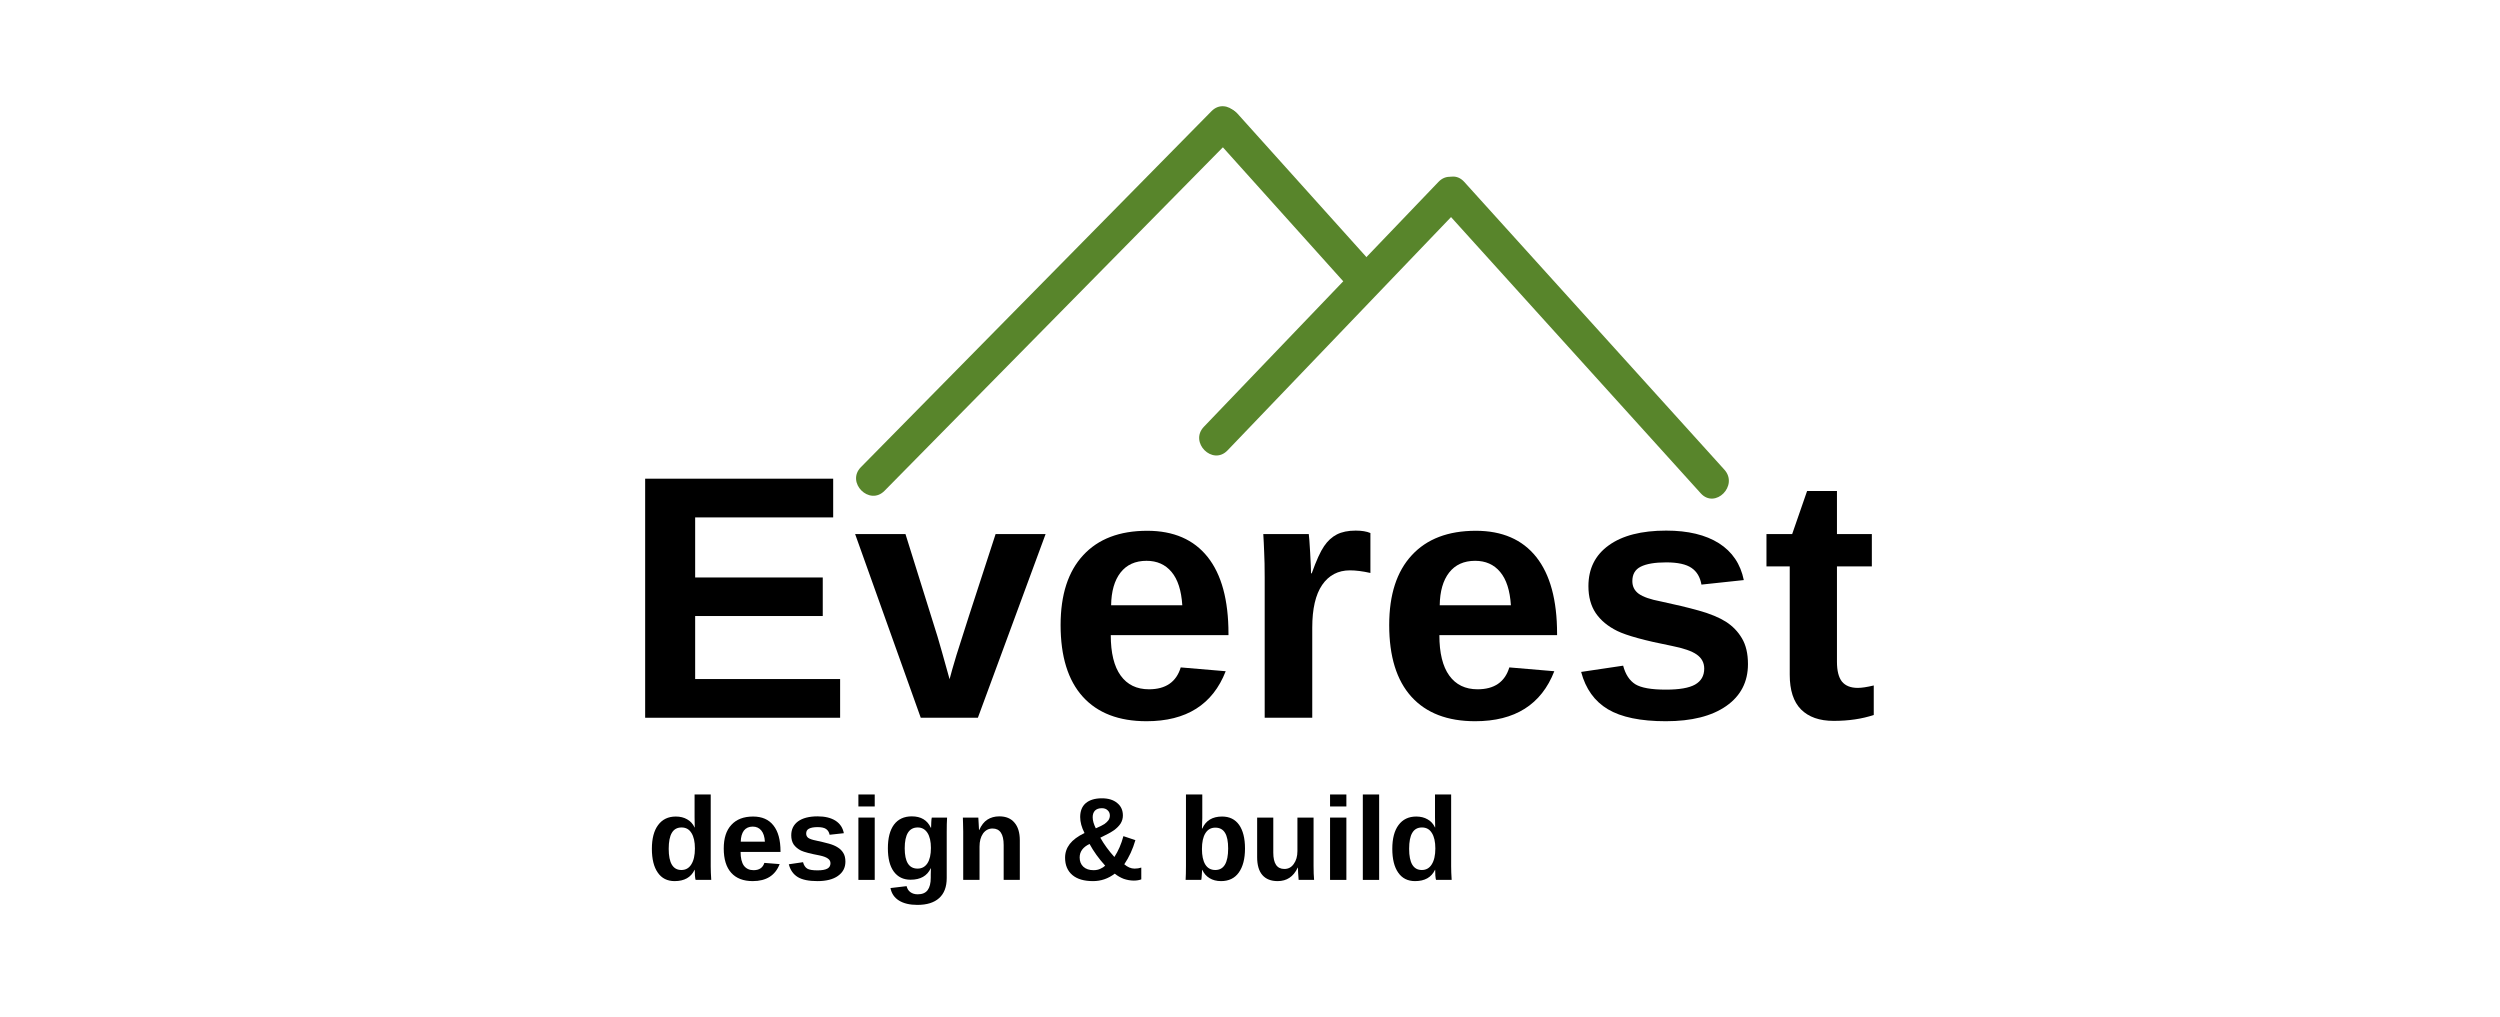 <?xml version="1.0" encoding="UTF-8"?>
<svg xmlns="http://www.w3.org/2000/svg" xmlns:xlink="http://www.w3.org/1999/xlink" width="300" zoomAndPan="magnify" viewBox="0 0 224.88 91.5" height="122" preserveAspectRatio="xMidYMid meet" version="1.0">
  <defs>
    <g></g>
    <clipPath id="032b27f88a">
      <path d="M 158 41 L 159.816 41 L 159.816 45.367 L 158 45.367 Z M 158 41 " clip-rule="nonzero"></path>
    </clipPath>
    <clipPath id="e88bb13ba7">
      <path d="M 76.273 9.562 L 112 9.562 L 112 45 L 76.273 45 Z M 76.273 9.562 " clip-rule="nonzero"></path>
    </clipPath>
    <clipPath id="2db91cf611">
      <path d="M 108 9.562 L 124 9.562 L 124 26 L 108 26 Z M 108 9.562 " clip-rule="nonzero"></path>
    </clipPath>
  </defs>
  <g fill="#000000" fill-opacity="1">
    <g transform="translate(55.91, 64.598)">
      <g>
        <path d="M 2.094 0 L 2.094 -21.516 L 19.016 -21.516 L 19.016 -18.031 L 6.594 -18.031 L 6.594 -12.625 L 18.078 -12.625 L 18.078 -9.156 L 6.594 -9.156 L 6.594 -3.484 L 19.641 -3.484 L 19.641 0 Z M 2.094 0 "></path>
      </g>
    </g>
    <g transform="translate(76.777, 64.598)">
      <g>
        <path d="M 11.172 0 L 6.031 0 L 0.125 -16.531 L 4.656 -16.531 L 7.547 -7.281 C 7.703 -6.77 8.062 -5.5 8.625 -3.469 C 8.727 -3.883 8.938 -4.613 9.25 -5.656 C 9.57 -6.707 10.742 -10.332 12.766 -16.531 L 17.266 -16.531 Z M 11.172 0 "></path>
      </g>
    </g>
    <g transform="translate(94.175, 64.598)">
      <g>
        <path d="M 8.953 0.312 C 6.461 0.312 4.551 -0.422 3.219 -1.891 C 1.883 -3.367 1.219 -5.52 1.219 -8.344 C 1.219 -11.07 1.895 -13.164 3.25 -14.625 C 4.602 -16.094 6.523 -16.828 9.016 -16.828 C 11.391 -16.828 13.203 -16.039 14.453 -14.469 C 15.703 -12.895 16.328 -10.594 16.328 -7.562 L 16.328 -7.438 L 5.734 -7.438 C 5.734 -5.832 6.031 -4.617 6.625 -3.797 C 7.219 -2.973 8.066 -2.562 9.172 -2.562 C 10.68 -2.562 11.633 -3.219 12.031 -4.531 L 16.078 -4.188 C 14.91 -1.188 12.535 0.312 8.953 0.312 Z M 8.953 -14.125 C 7.941 -14.125 7.16 -13.77 6.609 -13.062 C 6.066 -12.363 5.785 -11.383 5.766 -10.125 L 12.172 -10.125 C 12.086 -11.457 11.766 -12.457 11.203 -13.125 C 10.648 -13.789 9.898 -14.125 8.953 -14.125 Z M 8.953 -14.125 "></path>
      </g>
    </g>
    <g transform="translate(111.574, 64.598)">
      <g>
        <path d="M 2.188 0 L 2.188 -12.641 C 2.188 -13.547 2.172 -14.301 2.141 -14.906 C 2.117 -15.52 2.094 -16.062 2.062 -16.531 L 6.156 -16.531 C 6.188 -16.344 6.227 -15.781 6.281 -14.844 C 6.332 -13.914 6.359 -13.301 6.359 -13 L 6.422 -13 C 6.836 -14.156 7.207 -14.969 7.531 -15.438 C 7.852 -15.914 8.238 -16.27 8.688 -16.5 C 9.133 -16.727 9.695 -16.844 10.375 -16.844 C 10.926 -16.844 11.367 -16.77 11.703 -16.625 L 11.703 -13.031 C 11.004 -13.188 10.391 -13.266 9.859 -13.266 C 8.797 -13.266 7.961 -12.828 7.359 -11.953 C 6.766 -11.086 6.469 -9.805 6.469 -8.109 L 6.469 0 Z M 2.188 0 "></path>
      </g>
    </g>
    <g transform="translate(123.749, 64.598)">
      <g>
        <path d="M 8.953 0.312 C 6.461 0.312 4.551 -0.422 3.219 -1.891 C 1.883 -3.367 1.219 -5.52 1.219 -8.344 C 1.219 -11.07 1.895 -13.164 3.25 -14.625 C 4.602 -16.094 6.523 -16.828 9.016 -16.828 C 11.391 -16.828 13.203 -16.039 14.453 -14.469 C 15.703 -12.895 16.328 -10.594 16.328 -7.562 L 16.328 -7.438 L 5.734 -7.438 C 5.734 -5.832 6.031 -4.617 6.625 -3.797 C 7.219 -2.973 8.066 -2.562 9.172 -2.562 C 10.68 -2.562 11.633 -3.219 12.031 -4.531 L 16.078 -4.188 C 14.91 -1.188 12.535 0.312 8.953 0.312 Z M 8.953 -14.125 C 7.941 -14.125 7.16 -13.77 6.609 -13.062 C 6.066 -12.363 5.785 -11.383 5.766 -10.125 L 12.172 -10.125 C 12.086 -11.457 11.766 -12.457 11.203 -13.125 C 10.648 -13.789 9.898 -14.125 8.953 -14.125 Z M 8.953 -14.125 "></path>
      </g>
    </g>
    <g transform="translate(141.148, 64.598)">
      <g>
        <path d="M 16.109 -4.828 C 16.109 -3.223 15.453 -1.961 14.141 -1.047 C 12.836 -0.141 11.031 0.312 8.719 0.312 C 6.445 0.312 4.707 -0.047 3.5 -0.766 C 2.301 -1.484 1.5 -2.602 1.094 -4.125 L 4.875 -4.688 C 5.082 -3.906 5.445 -3.348 5.969 -3.016 C 6.5 -2.691 7.414 -2.531 8.719 -2.531 C 9.926 -2.531 10.801 -2.68 11.344 -2.984 C 11.895 -3.297 12.172 -3.773 12.172 -4.422 C 12.172 -4.953 11.945 -5.375 11.5 -5.688 C 11.062 -6 10.312 -6.258 9.25 -6.469 C 6.832 -6.945 5.195 -7.395 4.344 -7.812 C 3.5 -8.227 2.852 -8.766 2.406 -9.422 C 1.969 -10.078 1.75 -10.883 1.75 -11.844 C 1.75 -13.414 2.359 -14.641 3.578 -15.516 C 4.797 -16.398 6.52 -16.844 8.75 -16.844 C 10.719 -16.844 12.301 -16.461 13.5 -15.703 C 14.695 -14.941 15.441 -13.836 15.734 -12.391 L 11.922 -11.984 C 11.805 -12.66 11.508 -13.16 11.031 -13.484 C 10.551 -13.816 9.789 -13.984 8.75 -13.984 C 7.727 -13.984 6.961 -13.852 6.453 -13.594 C 5.953 -13.344 5.703 -12.91 5.703 -12.297 C 5.703 -11.816 5.895 -11.438 6.281 -11.156 C 6.676 -10.875 7.336 -10.645 8.266 -10.469 C 9.555 -10.195 10.703 -9.922 11.703 -9.641 C 12.711 -9.359 13.52 -9.023 14.125 -8.641 C 14.727 -8.254 15.207 -7.758 15.562 -7.156 C 15.926 -6.551 16.109 -5.773 16.109 -4.828 Z M 16.109 -4.828 "></path>
      </g>
    </g>
    <g transform="translate(158.547, 64.598)">
      <g>
        <path d="M 6.422 0.281 C 5.148 0.281 4.172 -0.062 3.484 -0.75 C 2.805 -1.438 2.469 -2.477 2.469 -3.875 L 2.469 -13.625 L 0.375 -13.625 L 0.375 -16.531 L 2.688 -16.531 L 4.031 -20.406 L 6.719 -20.406 L 6.719 -16.531 L 9.859 -16.531 L 9.859 -13.625 L 6.719 -13.625 L 6.719 -5.047 C 6.719 -4.234 6.867 -3.633 7.172 -3.25 C 7.484 -2.875 7.957 -2.688 8.594 -2.688 C 8.938 -2.688 9.414 -2.758 10.031 -2.906 L 10.031 -0.25 C 8.977 0.102 7.773 0.281 6.422 0.281 Z M 6.422 0.281 "></path>
      </g>
    </g>
  </g>
  <g fill="#000000" fill-opacity="1">
    <g transform="translate(58.171, 79.191)">
      <g>
        <path d="M 4.375 0 C 4.352 -0.051 4.332 -0.18 4.312 -0.391 C 4.301 -0.598 4.297 -0.77 4.297 -0.906 L 4.281 -0.906 C 3.957 -0.227 3.359 0.109 2.484 0.109 C 1.828 0.109 1.32 -0.145 0.969 -0.656 C 0.613 -1.164 0.438 -1.879 0.438 -2.797 C 0.438 -3.723 0.625 -4.438 1 -4.938 C 1.375 -5.445 1.906 -5.703 2.594 -5.703 C 2.988 -5.703 3.328 -5.617 3.609 -5.453 C 3.898 -5.297 4.125 -5.051 4.281 -4.719 L 4.297 -4.719 L 4.281 -5.641 L 4.281 -7.688 L 5.734 -7.688 L 5.734 -1.219 C 5.734 -0.875 5.75 -0.469 5.781 0 Z M 4.312 -2.828 C 4.312 -3.43 4.207 -3.895 4 -4.219 C 3.801 -4.551 3.504 -4.719 3.109 -4.719 C 2.711 -4.719 2.422 -4.555 2.234 -4.234 C 2.047 -3.922 1.953 -3.441 1.953 -2.797 C 1.953 -1.523 2.332 -0.891 3.094 -0.891 C 3.477 -0.891 3.773 -1.055 3.984 -1.391 C 4.203 -1.734 4.312 -2.211 4.312 -2.828 Z M 4.312 -2.828 "></path>
      </g>
    </g>
    <g transform="translate(64.655, 79.191)">
      <g>
        <path d="M 3.031 0.109 C 2.188 0.109 1.539 -0.141 1.094 -0.641 C 0.645 -1.141 0.422 -1.867 0.422 -2.828 C 0.422 -3.754 0.648 -4.461 1.109 -4.953 C 1.566 -5.453 2.219 -5.703 3.062 -5.703 C 3.863 -5.703 4.473 -5.438 4.891 -4.906 C 5.316 -4.375 5.531 -3.594 5.531 -2.562 L 5.531 -2.516 L 1.938 -2.516 C 1.938 -1.973 2.035 -1.562 2.234 -1.281 C 2.441 -1.008 2.734 -0.875 3.109 -0.875 C 3.617 -0.875 3.941 -1.094 4.078 -1.531 L 5.453 -1.422 C 5.055 -0.398 4.25 0.109 3.031 0.109 Z M 3.031 -4.797 C 2.688 -4.797 2.422 -4.676 2.234 -4.438 C 2.055 -4.195 1.961 -3.863 1.953 -3.438 L 4.125 -3.438 C 4.102 -3.883 3.992 -4.223 3.797 -4.453 C 3.609 -4.68 3.352 -4.797 3.031 -4.797 Z M 3.031 -4.797 "></path>
      </g>
    </g>
    <g transform="translate(70.558, 79.191)">
      <g>
        <path d="M 5.469 -1.641 C 5.469 -1.098 5.242 -0.672 4.797 -0.359 C 4.359 -0.047 3.742 0.109 2.953 0.109 C 2.18 0.109 1.594 -0.008 1.188 -0.25 C 0.781 -0.5 0.508 -0.883 0.375 -1.406 L 1.656 -1.594 C 1.727 -1.32 1.852 -1.129 2.031 -1.016 C 2.207 -0.91 2.516 -0.859 2.953 -0.859 C 3.359 -0.859 3.656 -0.91 3.844 -1.016 C 4.031 -1.117 4.125 -1.281 4.125 -1.5 C 4.125 -1.676 4.047 -1.816 3.891 -1.922 C 3.742 -2.035 3.492 -2.129 3.141 -2.203 C 2.316 -2.359 1.758 -2.504 1.469 -2.641 C 1.188 -2.785 0.969 -2.969 0.812 -3.188 C 0.664 -3.414 0.594 -3.691 0.594 -4.016 C 0.594 -4.547 0.797 -4.961 1.203 -5.266 C 1.617 -5.566 2.207 -5.719 2.969 -5.719 C 3.633 -5.719 4.172 -5.586 4.578 -5.328 C 4.984 -5.066 5.234 -4.691 5.328 -4.203 L 4.047 -4.062 C 4.004 -4.289 3.898 -4.461 3.734 -4.578 C 3.578 -4.691 3.32 -4.75 2.969 -4.75 C 2.625 -4.75 2.363 -4.703 2.188 -4.609 C 2.02 -4.523 1.938 -4.379 1.938 -4.172 C 1.938 -4.004 2 -3.875 2.125 -3.781 C 2.258 -3.688 2.484 -3.609 2.797 -3.547 C 3.234 -3.453 3.625 -3.359 3.969 -3.266 C 4.312 -3.172 4.582 -3.055 4.781 -2.922 C 4.988 -2.797 5.156 -2.629 5.281 -2.422 C 5.406 -2.223 5.469 -1.961 5.469 -1.641 Z M 5.469 -1.641 "></path>
      </g>
    </g>
    <g transform="translate(76.462, 79.191)">
      <g>
        <path d="M 0.734 -6.609 L 0.734 -7.688 L 2.203 -7.688 L 2.203 -6.609 Z M 0.734 0 L 0.734 -5.609 L 2.203 -5.609 L 2.203 0 Z M 0.734 0 "></path>
      </g>
    </g>
    <g transform="translate(79.411, 79.191)">
      <g>
        <path d="M 3.094 2.25 C 2.406 2.25 1.852 2.117 1.438 1.859 C 1.02 1.598 0.766 1.223 0.672 0.734 L 2.125 0.562 C 2.176 0.789 2.285 0.969 2.453 1.094 C 2.629 1.227 2.852 1.297 3.125 1.297 C 3.531 1.297 3.828 1.172 4.016 0.922 C 4.203 0.672 4.297 0.301 4.297 -0.188 L 4.297 -0.484 L 4.312 -1.047 L 4.297 -1.047 C 3.973 -0.359 3.367 -0.016 2.484 -0.016 C 1.836 -0.016 1.332 -0.258 0.969 -0.75 C 0.613 -1.238 0.438 -1.938 0.438 -2.844 C 0.438 -3.758 0.617 -4.469 0.984 -4.969 C 1.359 -5.469 1.895 -5.719 2.594 -5.719 C 3.414 -5.719 3.984 -5.379 4.297 -4.703 L 4.328 -4.703 C 4.328 -4.828 4.332 -4.988 4.344 -5.188 C 4.352 -5.395 4.367 -5.535 4.391 -5.609 L 5.766 -5.609 C 5.742 -5.234 5.734 -4.801 5.734 -4.312 L 5.734 -0.172 C 5.734 0.629 5.504 1.234 5.047 1.641 C 4.598 2.047 3.945 2.25 3.094 2.25 Z M 4.312 -2.875 C 4.312 -3.457 4.207 -3.91 4 -4.234 C 3.789 -4.555 3.5 -4.719 3.125 -4.719 C 2.344 -4.719 1.953 -4.094 1.953 -2.844 C 1.953 -1.625 2.336 -1.016 3.109 -1.016 C 3.492 -1.016 3.789 -1.176 4 -1.5 C 4.207 -1.82 4.312 -2.281 4.312 -2.875 Z M 4.312 -2.875 "></path>
      </g>
    </g>
    <g transform="translate(85.895, 79.191)">
      <g>
        <path d="M 4.375 0 L 4.375 -3.141 C 4.375 -4.129 4.039 -4.625 3.375 -4.625 C 3.02 -4.625 2.734 -4.473 2.516 -4.172 C 2.305 -3.867 2.203 -3.477 2.203 -3 L 2.203 0 L 0.734 0 L 0.734 -4.344 C 0.734 -4.645 0.727 -4.891 0.719 -5.078 C 0.719 -5.273 0.711 -5.453 0.703 -5.609 L 2.094 -5.609 C 2.102 -5.535 2.113 -5.359 2.125 -5.078 C 2.145 -4.797 2.156 -4.598 2.156 -4.484 L 2.172 -4.484 C 2.367 -4.922 2.613 -5.234 2.906 -5.422 C 3.207 -5.617 3.566 -5.719 3.984 -5.719 C 4.578 -5.719 5.031 -5.531 5.344 -5.156 C 5.664 -4.789 5.828 -4.258 5.828 -3.562 L 5.828 0 Z M 4.375 0 "></path>
      </g>
    </g>
    <g transform="translate(92.379, 79.191)">
      <g></g>
    </g>
    <g transform="translate(95.328, 79.191)">
      <g>
        <path d="M 0.469 -2 C 0.469 -2.457 0.609 -2.867 0.891 -3.234 C 1.172 -3.598 1.613 -3.926 2.219 -4.219 C 1.957 -4.727 1.828 -5.207 1.828 -5.656 C 1.828 -6.195 1.992 -6.613 2.328 -6.906 C 2.672 -7.195 3.156 -7.344 3.781 -7.344 C 4.363 -7.344 4.82 -7.203 5.156 -6.922 C 5.5 -6.648 5.672 -6.273 5.672 -5.797 C 5.672 -5.535 5.602 -5.297 5.469 -5.078 C 5.332 -4.867 5.141 -4.672 4.891 -4.484 C 4.641 -4.305 4.223 -4.078 3.641 -3.797 C 3.984 -3.191 4.406 -2.613 4.906 -2.062 C 5.258 -2.602 5.531 -3.227 5.719 -3.938 L 6.797 -3.578 C 6.566 -2.773 6.234 -2.051 5.797 -1.406 C 6.098 -1.145 6.406 -1.016 6.719 -1.016 C 6.945 -1.016 7.148 -1.047 7.328 -1.109 L 7.328 -0.047 C 7.141 0.023 6.914 0.062 6.656 0.062 C 6.352 0.062 6.051 0.008 5.75 -0.094 C 5.457 -0.207 5.188 -0.363 4.938 -0.562 C 4.352 -0.113 3.703 0.109 2.984 0.109 C 2.18 0.109 1.562 -0.07 1.125 -0.438 C 0.688 -0.812 0.469 -1.332 0.469 -2 Z M 4.5 -5.797 C 4.5 -5.992 4.43 -6.148 4.297 -6.266 C 4.172 -6.391 4 -6.453 3.781 -6.453 C 3.508 -6.453 3.301 -6.379 3.156 -6.234 C 3.02 -6.086 2.953 -5.891 2.953 -5.641 C 2.953 -5.348 3.047 -5.016 3.234 -4.641 C 3.598 -4.797 3.859 -4.926 4.016 -5.031 C 4.172 -5.145 4.289 -5.258 4.375 -5.375 C 4.457 -5.5 4.5 -5.641 4.5 -5.797 Z M 4.078 -1.281 C 3.504 -1.914 3.035 -2.566 2.672 -3.234 C 2.078 -2.953 1.781 -2.547 1.781 -2.016 C 1.781 -1.672 1.891 -1.395 2.109 -1.188 C 2.336 -0.977 2.645 -0.875 3.031 -0.875 C 3.258 -0.875 3.461 -0.914 3.641 -1 C 3.828 -1.082 3.973 -1.176 4.078 -1.281 Z M 4.078 -1.281 "></path>
      </g>
    </g>
    <g transform="translate(102.994, 79.191)">
      <g></g>
    </g>
    <g transform="translate(105.943, 79.191)">
      <g>
        <path d="M 6.047 -2.828 C 6.047 -1.898 5.859 -1.176 5.484 -0.656 C 5.117 -0.145 4.586 0.109 3.891 0.109 C 3.492 0.109 3.148 0.02 2.859 -0.156 C 2.566 -0.332 2.348 -0.582 2.203 -0.906 L 2.188 -0.906 C 2.188 -0.781 2.176 -0.613 2.156 -0.406 C 2.145 -0.195 2.129 -0.062 2.109 0 L 0.703 0 C 0.723 -0.32 0.734 -0.75 0.734 -1.281 L 0.734 -7.688 L 2.203 -7.688 L 2.203 -5.547 L 2.172 -4.625 L 2.203 -4.625 C 2.523 -5.344 3.117 -5.703 3.984 -5.703 C 4.648 -5.703 5.16 -5.453 5.516 -4.953 C 5.867 -4.453 6.047 -3.742 6.047 -2.828 Z M 4.531 -2.828 C 4.531 -3.461 4.438 -3.93 4.25 -4.234 C 4.062 -4.547 3.77 -4.703 3.375 -4.703 C 2.988 -4.703 2.691 -4.535 2.484 -4.203 C 2.273 -3.867 2.172 -3.395 2.172 -2.781 C 2.172 -2.188 2.27 -1.723 2.469 -1.391 C 2.676 -1.055 2.977 -0.891 3.375 -0.891 C 4.145 -0.891 4.531 -1.535 4.531 -2.828 Z M 4.531 -2.828 "></path>
      </g>
    </g>
    <g transform="translate(112.427, 79.191)">
      <g>
        <path d="M 2.109 -5.609 L 2.109 -2.453 C 2.109 -1.473 2.441 -0.984 3.109 -0.984 C 3.461 -0.984 3.742 -1.133 3.953 -1.438 C 4.172 -1.738 4.281 -2.125 4.281 -2.594 L 4.281 -5.609 L 5.734 -5.609 L 5.734 -1.25 C 5.734 -0.77 5.75 -0.352 5.781 0 L 4.391 0 C 4.348 -0.5 4.328 -0.867 4.328 -1.109 L 4.312 -1.109 C 4.113 -0.691 3.863 -0.383 3.562 -0.188 C 3.27 0.008 2.914 0.109 2.5 0.109 C 1.906 0.109 1.445 -0.07 1.125 -0.438 C 0.812 -0.801 0.656 -1.336 0.656 -2.047 L 0.656 -5.609 Z M 2.109 -5.609 "></path>
      </g>
    </g>
    <g transform="translate(118.911, 79.191)">
      <g>
        <path d="M 0.734 -6.609 L 0.734 -7.688 L 2.203 -7.688 L 2.203 -6.609 Z M 0.734 0 L 0.734 -5.609 L 2.203 -5.609 L 2.203 0 Z M 0.734 0 "></path>
      </g>
    </g>
    <g transform="translate(121.86, 79.191)">
      <g>
        <path d="M 0.734 0 L 0.734 -7.688 L 2.203 -7.688 L 2.203 0 Z M 0.734 0 "></path>
      </g>
    </g>
    <g transform="translate(124.809, 79.191)">
      <g>
        <path d="M 4.375 0 C 4.352 -0.051 4.332 -0.18 4.312 -0.391 C 4.301 -0.598 4.297 -0.77 4.297 -0.906 L 4.281 -0.906 C 3.957 -0.227 3.359 0.109 2.484 0.109 C 1.828 0.109 1.32 -0.145 0.969 -0.656 C 0.613 -1.164 0.438 -1.879 0.438 -2.797 C 0.438 -3.723 0.625 -4.438 1 -4.938 C 1.375 -5.445 1.906 -5.703 2.594 -5.703 C 2.988 -5.703 3.328 -5.617 3.609 -5.453 C 3.898 -5.297 4.125 -5.051 4.281 -4.719 L 4.297 -4.719 L 4.281 -5.641 L 4.281 -7.688 L 5.734 -7.688 L 5.734 -1.219 C 5.734 -0.875 5.75 -0.469 5.781 0 Z M 4.312 -2.828 C 4.312 -3.43 4.207 -3.895 4 -4.219 C 3.801 -4.551 3.504 -4.719 3.109 -4.719 C 2.711 -4.719 2.422 -4.555 2.234 -4.234 C 2.047 -3.922 1.953 -3.441 1.953 -2.797 C 1.953 -1.523 2.332 -0.891 3.094 -0.891 C 3.477 -0.891 3.773 -1.055 3.984 -1.391 C 4.203 -1.734 4.312 -2.211 4.312 -2.828 Z M 4.312 -2.828 "></path>
      </g>
    </g>
  </g>
  <g clip-path="url(#032b27f88a)">
    <path fill="#04202c" d="M 167.234 47.082 L 167.234 50.473 L 164.332 50.473 L 164.332 56.949 C 164.305 57.715 164.332 58.48 164.414 59.242 C 164.473 59.469 164.598 59.648 164.793 59.781 C 165.008 59.93 165.25 60 165.512 59.992 C 166.102 59.945 166.672 59.812 167.219 59.582 L 167.582 62.883 C 166.508 63.324 165.387 63.535 164.227 63.516 C 163.508 63.527 162.82 63.398 162.156 63.129 C 161.605 62.93 161.156 62.594 160.801 62.133 C 160.477 61.625 160.277 61.074 160.203 60.477 C 160.086 59.48 160.043 58.48 160.07 57.48 L 160.07 50.473 L 158.117 50.473 L 158.117 47.082 L 160.07 47.082 L 160.07 43.891 L 164.332 41.41 L 164.332 47.082 Z M 167.234 47.082 " fill-opacity="1" fill-rule="nonzero"></path>
  </g>
  <path fill="#04202c" d="M 78.484 43.105 L 110.035 11.074 " fill-opacity="1" fill-rule="nonzero"></path>
  <g clip-path="url(#e88bb13ba7)">
    <path fill="#58852b" d="M 79.547 44.172 L 111.098 12.141 C 112.461 10.758 110.332 8.625 108.973 10.008 L 77.422 42.043 C 76.062 43.422 78.188 45.555 79.547 44.172 Z M 79.547 44.172 " fill-opacity="1" fill-rule="nonzero"></path>
  </g>
  <path fill="#04202c" d="M 110.262 11.301 L 121.84 24.188 " fill-opacity="1" fill-rule="nonzero"></path>
  <g clip-path="url(#2db91cf611)">
    <path fill="#58852b" d="M 109.199 12.367 L 120.773 25.25 C 122.07 26.695 124.195 24.559 122.902 23.121 L 111.324 10.238 C 110.027 8.793 107.906 10.93 109.199 12.367 Z M 109.199 12.367 " fill-opacity="1" fill-rule="nonzero"></path>
  </g>
  <path fill="#04202c" d="M 109.355 39.473 L 130.465 17.434 " fill-opacity="1" fill-rule="nonzero"></path>
  <path fill="#58852b" d="M 110.418 40.535 L 131.527 18.5 C 132.867 17.102 130.742 14.969 129.402 16.371 L 108.293 38.406 C 106.949 39.805 109.074 41.938 110.418 40.535 Z M 110.418 40.535 " fill-opacity="1" fill-rule="nonzero"></path>
  <path fill="#04202c" d="M 130.66 17.434 L 154.07 43.332 " fill-opacity="1" fill-rule="nonzero"></path>
  <path fill="#58852b" d="M 129.594 18.5 L 153.008 44.398 C 154.309 45.836 156.43 43.703 155.133 42.27 L 131.723 16.371 C 130.422 14.93 128.297 17.066 129.594 18.5 Z M 129.594 18.5 " fill-opacity="1" fill-rule="nonzero"></path>
</svg>
